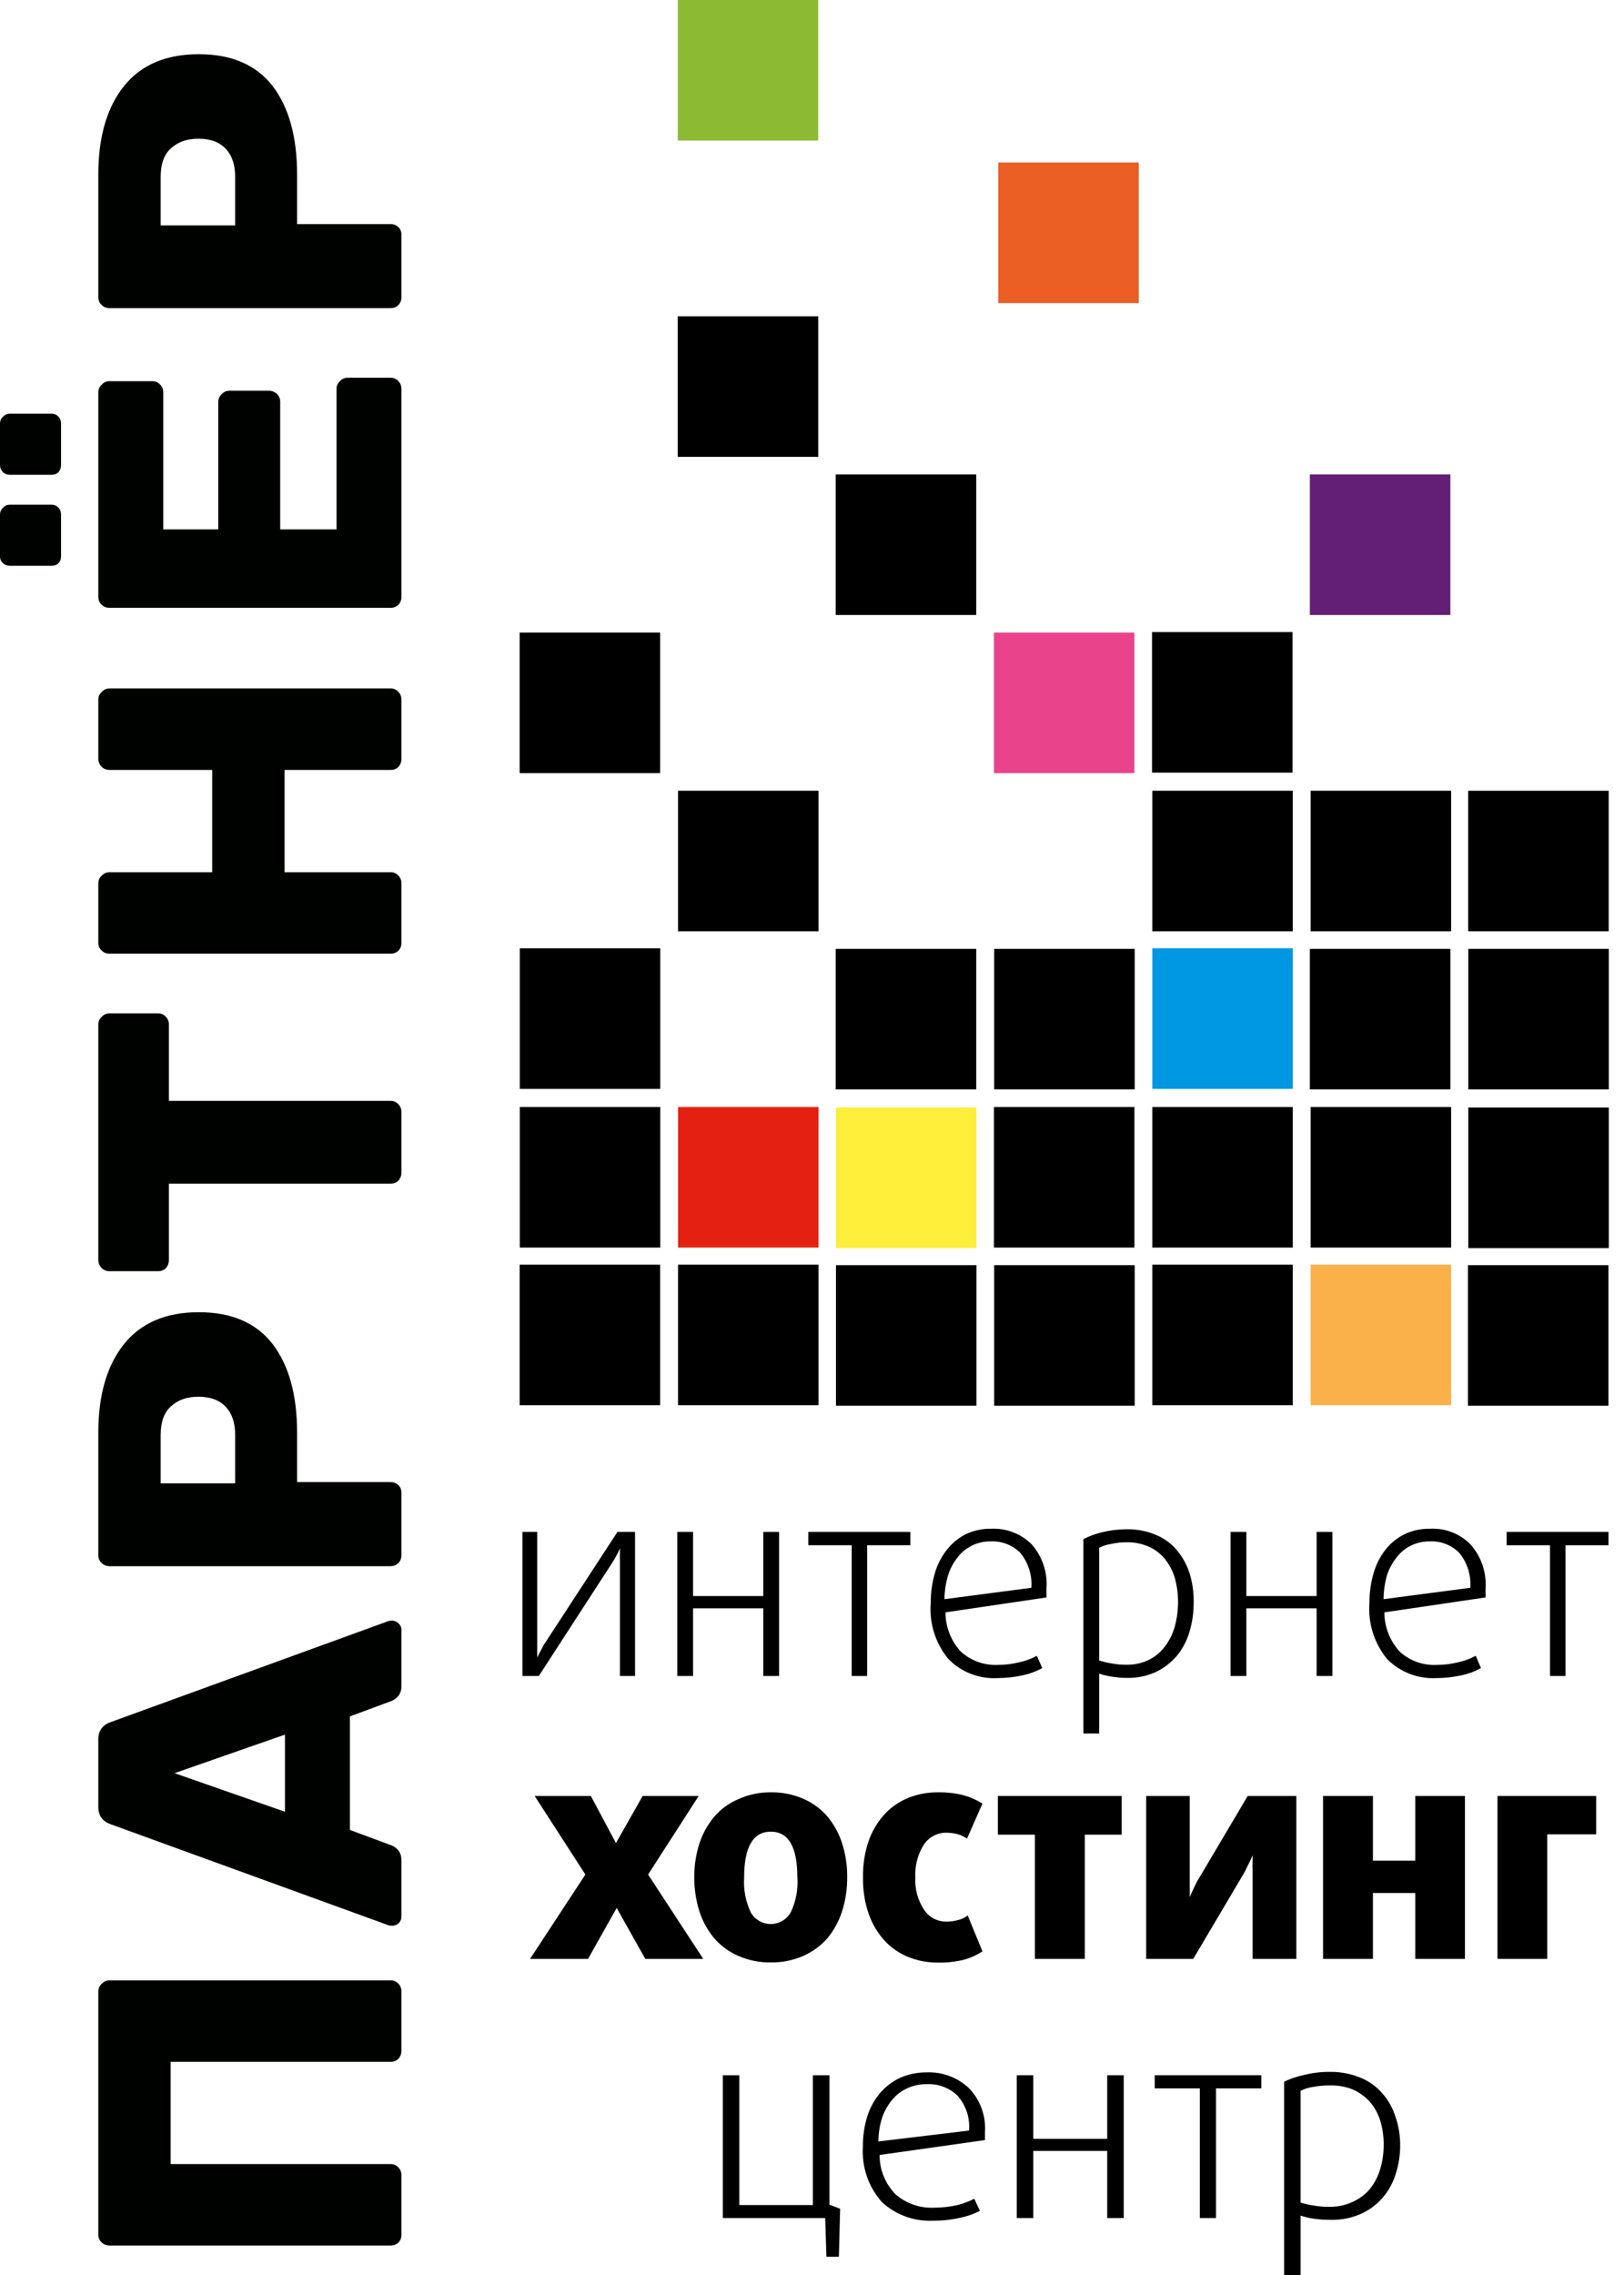 <svg width="50" height="70" viewBox="0 0 50 70" fill="none" xmlns="http://www.w3.org/2000/svg">
<g clip-path="url(#clip0_8288_1751)">
<g clip-path="url(#clip1_8288_1751)">
<path d="M19.087 51.569V48.006C19.084 47.946 19.084 47.887 19.087 47.827C19.087 47.768 19.087 47.708 19.087 47.644L19.006 47.811L18.919 47.973L18.827 48.119L16.589 51.569H16.086V47.135H16.54V50.433C16.54 50.498 16.54 50.569 16.54 50.633C16.54 50.698 16.54 50.758 16.54 50.812C16.54 50.866 16.54 50.936 16.54 51.001L16.621 50.839C16.648 50.79 16.681 50.736 16.708 50.677C16.735 50.617 16.773 50.563 16.81 50.509L19.011 47.135H19.552V51.569H19.087Z" fill="black"/>
<path d="M23.501 51.569V49.487H21.338V51.569H20.852V47.135H21.338V49.109H23.501V47.135H23.987V51.569H23.501Z" fill="black"/>
<path d="M26.698 47.546V51.569H26.222V47.546H24.887V47.135H28.028V47.546H26.698Z" fill="black"/>
<path d="M32.219 48.887V49.022C32.222 49.065 32.222 49.109 32.219 49.152L29.11 49.611C29.11 50.061 29.28 50.493 29.586 50.823C29.897 51.102 30.305 51.247 30.722 51.228C30.944 51.228 31.166 51.201 31.381 51.147C31.57 51.107 31.753 51.04 31.922 50.947L32.09 51.325C31.903 51.427 31.703 51.502 31.495 51.547C31.236 51.604 30.971 51.633 30.705 51.634C30.427 51.649 30.148 51.604 29.887 51.502C29.627 51.401 29.392 51.245 29.197 51.044C28.8 50.563 28.606 49.947 28.656 49.325C28.653 49.01 28.697 48.697 28.786 48.395C28.863 48.131 28.992 47.885 29.165 47.67C29.322 47.472 29.521 47.312 29.748 47.2C29.989 47.089 30.251 47.033 30.516 47.038C30.745 47.027 30.974 47.064 31.188 47.146C31.402 47.228 31.596 47.353 31.76 47.514C31.924 47.7 32.05 47.918 32.129 48.154C32.208 48.39 32.239 48.639 32.219 48.887ZM31.754 48.855C31.782 48.463 31.658 48.076 31.408 47.773C31.29 47.658 31.149 47.567 30.995 47.508C30.841 47.448 30.676 47.421 30.511 47.427C30.307 47.423 30.105 47.468 29.922 47.557C29.747 47.644 29.595 47.769 29.478 47.925C29.35 48.085 29.253 48.269 29.192 48.465C29.119 48.706 29.081 48.955 29.078 49.206L31.754 48.855Z" fill="black"/>
<path d="M36.751 49.292C36.755 49.609 36.709 49.925 36.616 50.228C36.536 50.498 36.402 50.748 36.221 50.963C36.042 51.168 35.823 51.334 35.578 51.45C35.302 51.573 35.003 51.634 34.702 51.628C34.535 51.628 34.369 51.613 34.204 51.585C34.081 51.566 33.96 51.537 33.842 51.498V53.337H33.355V47.357C33.538 47.264 33.73 47.194 33.929 47.146C34.176 47.086 34.431 47.055 34.685 47.054C34.985 47.048 35.283 47.104 35.561 47.216C35.811 47.314 36.033 47.47 36.21 47.67C36.39 47.878 36.528 48.119 36.616 48.379C36.71 48.674 36.755 48.983 36.751 49.292ZM36.27 49.292C36.271 49.038 36.236 48.785 36.167 48.541C36.103 48.33 35.998 48.133 35.859 47.962C35.726 47.801 35.557 47.674 35.367 47.589C35.155 47.497 34.927 47.451 34.696 47.454C34.529 47.453 34.362 47.471 34.199 47.508C34.075 47.528 33.955 47.566 33.842 47.622V51.093C33.961 51.13 34.082 51.159 34.204 51.179C34.361 51.21 34.52 51.224 34.68 51.223C34.916 51.228 35.149 51.178 35.361 51.077C35.556 50.982 35.727 50.843 35.859 50.671C35.999 50.487 36.104 50.278 36.167 50.055C36.236 49.807 36.27 49.55 36.27 49.292Z" fill="black"/>
<path d="M40.536 51.569V49.487H38.373V51.569H37.887V47.135H38.373V49.109H40.536V47.135H41.023V51.569H40.536Z" fill="black"/>
<path d="M45.737 48.887V49.022C45.74 49.065 45.74 49.109 45.737 49.152L42.623 49.611C42.623 50.061 42.793 50.493 43.099 50.823C43.252 50.962 43.431 51.069 43.626 51.139C43.821 51.208 44.028 51.239 44.234 51.228C44.457 51.228 44.678 51.201 44.894 51.147C45.083 51.106 45.265 51.039 45.434 50.947L45.597 51.325C45.412 51.427 45.213 51.502 45.007 51.547C44.748 51.604 44.483 51.633 44.218 51.634C43.938 51.648 43.659 51.603 43.398 51.501C43.137 51.4 42.9 51.244 42.704 51.044C42.309 50.562 42.115 49.946 42.163 49.325C42.16 49.01 42.204 48.697 42.293 48.395C42.369 48.131 42.496 47.885 42.666 47.67C42.825 47.472 43.027 47.311 43.256 47.2C43.498 47.088 43.762 47.033 44.029 47.038C44.257 47.026 44.485 47.062 44.699 47.144C44.912 47.225 45.106 47.352 45.267 47.514C45.434 47.699 45.561 47.916 45.642 48.152C45.723 48.388 45.755 48.638 45.737 48.887ZM45.267 48.855C45.297 48.463 45.173 48.075 44.921 47.773C44.804 47.657 44.664 47.567 44.511 47.507C44.358 47.447 44.193 47.42 44.029 47.427C43.825 47.423 43.623 47.468 43.44 47.557C43.264 47.642 43.112 47.768 42.996 47.925C42.868 48.086 42.769 48.269 42.704 48.465C42.636 48.706 42.6 48.955 42.596 49.206L45.267 48.855Z" fill="black"/>
<path d="M48.198 47.546V51.569H47.722V47.546H46.387V47.135H49.523V47.546H48.198Z" fill="black"/>
<path d="M19.867 60.273L18.986 58.706L18.105 60.273H16.32L18.023 57.678L16.461 55.261H18.191L18.964 56.71L19.786 55.261H21.511L19.954 57.678L21.651 60.273H19.867Z" fill="black"/>
<path d="M26.084 57.765C26.086 58.118 26.033 58.471 25.927 58.808C25.829 59.111 25.675 59.394 25.473 59.641C25.268 59.872 25.015 60.056 24.733 60.181C24.417 60.319 24.076 60.388 23.732 60.382C23.388 60.389 23.047 60.32 22.732 60.181C22.448 60.059 22.194 59.875 21.991 59.641C21.786 59.395 21.63 59.113 21.532 58.808C21.427 58.471 21.374 58.118 21.375 57.765C21.373 57.413 21.426 57.062 21.532 56.727C21.63 56.424 21.786 56.143 21.991 55.899C22.193 55.664 22.447 55.479 22.732 55.359C23.046 55.216 23.388 55.144 23.732 55.148C24.076 55.142 24.417 55.21 24.733 55.348C25.016 55.471 25.269 55.656 25.473 55.889C25.675 56.134 25.829 56.414 25.927 56.716C26.035 57.055 26.088 57.409 26.084 57.765ZM24.549 57.765C24.549 56.829 24.278 56.359 23.732 56.359C23.186 56.359 22.911 56.829 22.911 57.765C22.886 58.137 22.957 58.509 23.116 58.846C23.178 58.954 23.268 59.043 23.375 59.106C23.483 59.168 23.605 59.201 23.73 59.201C23.854 59.201 23.976 59.168 24.084 59.106C24.192 59.043 24.281 58.954 24.343 58.846C24.508 58.503 24.578 58.122 24.549 57.743V57.765Z" fill="black"/>
<path d="M30.248 60.041C30.072 60.157 29.878 60.245 29.675 60.3C29.411 60.365 29.14 60.394 28.869 60.387C28.568 60.389 28.269 60.334 27.988 60.225C27.712 60.117 27.463 59.951 27.258 59.738C27.036 59.501 26.865 59.221 26.755 58.916C26.625 58.547 26.562 58.157 26.571 57.765C26.562 57.373 26.625 56.983 26.755 56.613C26.866 56.31 27.037 56.033 27.258 55.797C27.463 55.584 27.712 55.418 27.988 55.31C28.269 55.201 28.568 55.146 28.869 55.148C29.14 55.143 29.411 55.174 29.675 55.24C29.876 55.298 30.069 55.383 30.248 55.494L29.772 56.575C29.684 56.511 29.585 56.464 29.48 56.435C29.36 56.404 29.236 56.389 29.112 56.391C28.977 56.394 28.845 56.429 28.727 56.495C28.609 56.562 28.509 56.656 28.436 56.77C28.251 57.068 28.163 57.415 28.182 57.765C28.161 58.119 28.256 58.47 28.453 58.765C28.527 58.877 28.628 58.969 28.747 59.032C28.866 59.096 28.999 59.128 29.134 59.127C29.258 59.128 29.382 59.111 29.502 59.078C29.607 59.052 29.706 59.004 29.794 58.938L30.248 60.041Z" fill="black"/>
<path d="M33.399 56.451V60.273H31.863V56.451H30.723V55.261H34.534V56.451H33.399Z" fill="black"/>
<path d="M38.566 60.273V57.521C38.56 57.448 38.56 57.373 38.566 57.3C38.566 57.224 38.566 57.154 38.566 57.084C38.538 57.143 38.511 57.213 38.479 57.278C38.447 57.343 38.419 57.403 38.382 57.473C38.349 57.548 38.311 57.62 38.268 57.689L36.738 60.273H35.289V55.261H36.63V57.662C36.63 57.748 36.63 57.835 36.63 57.916C36.63 57.997 36.63 58.078 36.63 58.143C36.63 58.208 36.63 58.3 36.63 58.37L36.722 58.165L36.819 57.965C36.853 57.892 36.893 57.821 36.938 57.754L38.414 55.261H39.912V60.273H38.566Z" fill="black"/>
<path d="M43.573 60.273V58.246H42.27V60.273H40.734V55.261H42.27V57.251H43.573V55.261H45.103V60.273H43.573Z" fill="black"/>
<path d="M47.636 56.44V60.273H46.105V55.261H49.144V56.44H47.636Z" fill="black"/>
<path d="M25.828 69.438H25.444L25.406 68.248H22.254V63.853H22.762V67.848H25.027V63.853H25.536V67.837L25.866 67.962L25.828 69.438Z" fill="black"/>
<path d="M30.326 65.588V65.718C30.328 65.761 30.328 65.805 30.326 65.848L27.082 66.307C27.08 66.533 27.123 66.757 27.209 66.965C27.294 67.174 27.42 67.364 27.579 67.524C27.908 67.805 28.331 67.95 28.763 67.929C28.996 67.928 29.228 67.903 29.455 67.854C29.643 67.809 29.825 67.742 29.996 67.653L30.169 68.027C29.973 68.127 29.763 68.199 29.547 68.243C29.277 68.303 29.002 68.332 28.726 68.329C28.437 68.343 28.149 68.299 27.878 68.2C27.606 68.1 27.358 67.948 27.147 67.751C26.942 67.519 26.785 67.248 26.686 66.955C26.587 66.661 26.547 66.351 26.568 66.042C26.564 65.729 26.61 65.417 26.703 65.118C26.785 64.854 26.919 64.609 27.098 64.399C27.267 64.203 27.475 64.044 27.709 63.934C27.966 63.821 28.244 63.764 28.525 63.766C28.762 63.755 28.999 63.792 29.222 63.874C29.445 63.955 29.649 64.081 29.823 64.242C29.996 64.419 30.131 64.63 30.217 64.862C30.304 65.094 30.341 65.341 30.326 65.588ZM29.834 65.556C29.851 65.36 29.828 65.163 29.766 64.977C29.703 64.791 29.603 64.62 29.472 64.474C29.347 64.356 29.2 64.265 29.039 64.205C28.879 64.146 28.707 64.12 28.536 64.128C28.325 64.125 28.116 64.169 27.925 64.258C27.744 64.341 27.585 64.465 27.46 64.62C27.328 64.781 27.226 64.964 27.157 65.161C27.084 65.397 27.046 65.643 27.044 65.891L29.834 65.556Z" fill="black"/>
<path d="M34.089 68.248V66.183H31.813V68.248H31.305V63.853H31.813V65.81H34.089V63.853H34.597V68.248H34.089Z" fill="black"/>
<path d="M37.438 64.258V68.248H36.94V64.258H35.551V63.853H38.833V64.258H37.438Z" fill="black"/>
<path d="M43.109 65.988C43.112 66.304 43.063 66.618 42.963 66.918C42.877 67.188 42.735 67.436 42.547 67.648C42.36 67.855 42.132 68.019 41.876 68.129C41.59 68.252 41.28 68.311 40.968 68.302C40.787 68.305 40.606 68.293 40.427 68.264C40.297 68.245 40.169 68.214 40.043 68.172V70H39.535V64.053C39.728 63.959 39.931 63.891 40.141 63.847C40.399 63.782 40.664 63.749 40.93 63.75C41.242 63.744 41.553 63.8 41.844 63.912C42.101 64.009 42.333 64.165 42.52 64.366C42.707 64.567 42.851 64.805 42.941 65.064C43.051 65.36 43.108 65.673 43.109 65.988ZM42.601 65.988C42.602 65.736 42.566 65.484 42.493 65.242C42.426 65.031 42.318 64.836 42.174 64.669C42.03 64.511 41.855 64.384 41.66 64.296C41.437 64.206 41.198 64.162 40.957 64.166C40.776 64.165 40.595 64.181 40.416 64.215C40.286 64.234 40.16 64.274 40.043 64.334V67.772C40.167 67.811 40.294 67.841 40.422 67.859C40.586 67.889 40.752 67.903 40.919 67.902C41.165 67.907 41.409 67.858 41.633 67.756C41.841 67.665 42.026 67.528 42.174 67.356C42.319 67.175 42.427 66.968 42.493 66.745C42.566 66.5 42.602 66.245 42.601 65.988Z" fill="black"/>
<path d="M39.802 29.18H35.477V33.505H39.802V29.18Z" fill="#0097E2"/>
<path d="M49.521 38.928H45.195V43.253H49.521V38.928Z" fill="black"/>
<path d="M39.802 24.33H35.477V28.655H39.802V24.33Z" fill="black"/>
<path d="M44.677 24.33H40.352V28.655H44.677V24.33Z" fill="black"/>
<path d="M49.532 29.196H45.207V33.521H49.532V29.196Z" fill="black"/>
<path d="M39.794 19.448H35.469V23.773H39.794V19.448Z" fill="black"/>
<path d="M34.927 19.464H30.602V23.789H34.927V19.464Z" fill="#E9438C"/>
<path d="M39.802 38.912H35.477V43.237H39.802V38.912Z" fill="black"/>
<path d="M44.677 38.912H40.352V43.237H44.677V38.912Z" fill="#FBB149"/>
<path d="M39.802 34.062H35.477V38.387H39.802V34.062Z" fill="black"/>
<path d="M44.677 34.062H40.352V38.387H44.677V34.062Z" fill="black"/>
<path d="M44.654 29.196H40.328V33.521H44.654V29.196Z" fill="black"/>
<path d="M49.529 24.33H45.203V28.655H49.529V24.33Z" fill="black"/>
<path d="M49.532 34.078H45.207V38.404H49.532V34.078Z" fill="black"/>
<path d="M44.654 14.598H40.328V18.923H44.654V14.598Z" fill="#631E76"/>
<path d="M20.329 29.18H16.004V33.505H20.329V29.18Z" fill="black"/>
<path d="M35.06 5.001H30.734V9.326H35.06V5.001Z" fill="#EB5E24"/>
<path d="M25.192 9.732H20.867V14.057H25.192V9.732Z" fill="black"/>
<path d="M25.2 24.33H20.875V28.655H25.2V24.33Z" fill="black"/>
<path d="M20.325 19.464H16V23.789H20.325V19.464Z" fill="black"/>
<path d="M34.935 29.196H30.609V33.521H34.935V29.196Z" fill="black"/>
<path d="M30.056 29.196H25.73V33.521H30.056V29.196Z" fill="black"/>
<path d="M30.056 14.598H25.73V18.923H30.056V14.598Z" fill="black"/>
<path d="M20.325 38.912H16V43.237H20.325V38.912Z" fill="black"/>
<path d="M25.2 38.912H20.875V43.237H25.2V38.912Z" fill="black"/>
<path d="M20.329 34.062H16.004V38.387H20.329V34.062Z" fill="black"/>
<path d="M25.2 34.062H20.875V38.387H25.2V34.062Z" fill="#E42110"/>
<path d="M30.064 38.928H25.738V43.253H30.064V38.928Z" fill="black"/>
<path d="M34.935 38.928H30.609V43.253H34.935V38.928Z" fill="black"/>
<path d="M30.064 34.078H25.738V38.404H30.064V34.078Z" fill="#FDEE3A"/>
<path d="M34.927 34.062H30.602V38.387H34.927V34.062Z" fill="black"/>
<path d="M25.192 0H20.867V4.325H25.192V0Z" fill="#8CBB33"/>
</g>
<path d="M12.36 68.76C12.36 68.858 12.329 68.938 12.267 69C12.204 69.062 12.124 69.093 12.027 69.093H3.373C3.276 69.093 3.196 69.062 3.133 69C3.062 68.938 3.027 68.858 3.027 68.76L3.027 61.28C3.027 61.182 3.062 61.102 3.133 61.04C3.196 60.969 3.276 60.933 3.373 60.933H12.027C12.124 60.933 12.204 60.969 12.267 61.04C12.329 61.102 12.36 61.182 12.36 61.28V63.093C12.36 63.191 12.329 63.276 12.267 63.347C12.204 63.409 12.124 63.44 12.027 63.44H5.253V66.587H12.027C12.124 66.587 12.204 66.622 12.267 66.693C12.329 66.756 12.36 66.836 12.36 66.933V68.76Z" fill="#000200"/>
<path d="M12.36 58.973C12.36 59.044 12.333 59.111 12.28 59.173C12.218 59.226 12.151 59.253 12.08 59.253C12.027 59.253 11.987 59.248 11.96 59.239L3.413 56.133C3.156 56.044 3.027 55.866 3.027 55.599V53.519C3.027 53.253 3.156 53.075 3.413 52.986L11.96 49.879C11.987 49.87 12.027 49.866 12.08 49.866C12.151 49.866 12.218 49.897 12.28 49.959C12.333 50.013 12.36 50.075 12.36 50.146V51.879C12.36 52.093 12.262 52.244 12.067 52.333L10.773 52.813V56.306L12.067 56.786C12.262 56.875 12.36 57.026 12.36 57.239V58.973ZM8.773 55.746V53.373L5.373 54.559L8.773 55.746Z" fill="#000200"/>
<path d="M12.36 47.856C12.36 47.945 12.329 48.025 12.267 48.096C12.196 48.159 12.116 48.19 12.027 48.19H3.373C3.276 48.19 3.196 48.159 3.133 48.096C3.062 48.034 3.027 47.954 3.027 47.856L3.027 44.083C3.027 42.928 3.289 42.021 3.813 41.363C4.338 40.705 5.107 40.376 6.12 40.376C7.133 40.376 7.893 40.705 8.4 41.363C8.898 42.021 9.147 42.928 9.147 44.083V45.603H12.027C12.116 45.603 12.196 45.634 12.267 45.696C12.329 45.759 12.36 45.839 12.36 45.936V47.856ZM7.24 44.15C7.24 43.785 7.147 43.501 6.96 43.296C6.764 43.083 6.48 42.976 6.107 42.976C5.76 42.976 5.48 43.074 5.267 43.27C5.053 43.456 4.947 43.75 4.947 44.15V45.643H7.24V44.15Z" fill="#000200"/>
<path d="M12.36 36.074C12.36 36.171 12.329 36.256 12.267 36.327C12.204 36.389 12.124 36.42 12.027 36.42H5.2L5.2 38.767C5.2 38.865 5.169 38.949 5.107 39.02C5.044 39.082 4.964 39.114 4.867 39.114H3.373C3.276 39.114 3.196 39.082 3.133 39.02C3.062 38.949 3.027 38.865 3.027 38.767L3.027 31.527C3.027 31.429 3.062 31.349 3.133 31.287C3.196 31.216 3.276 31.18 3.373 31.18H4.867C4.964 31.18 5.044 31.216 5.107 31.287C5.169 31.349 5.2 31.429 5.2 31.527V33.874H12.027C12.124 33.874 12.204 33.909 12.267 33.98C12.329 34.042 12.36 34.122 12.36 34.22V36.074Z" fill="#000200"/>
<path d="M12.36 29.01C12.36 29.108 12.329 29.188 12.267 29.25C12.204 29.312 12.124 29.343 12.027 29.343L3.373 29.343C3.276 29.343 3.196 29.312 3.133 29.25C3.062 29.188 3.027 29.108 3.027 29.01L3.027 27.183C3.027 27.086 3.062 27.006 3.133 26.943C3.196 26.872 3.276 26.837 3.373 26.837H6.533V23.69H3.373C3.276 23.69 3.196 23.659 3.133 23.597C3.062 23.526 3.027 23.441 3.027 23.343L3.027 21.53C3.027 21.432 3.062 21.352 3.133 21.29C3.196 21.219 3.276 21.183 3.373 21.183H12.027C12.124 21.183 12.204 21.219 12.267 21.29C12.329 21.352 12.36 21.432 12.36 21.53V23.343C12.36 23.441 12.329 23.526 12.267 23.597C12.204 23.659 12.124 23.69 12.027 23.69H8.76V26.837H12.027C12.124 26.837 12.204 26.872 12.267 26.943C12.329 27.006 12.36 27.086 12.36 27.183V29.01Z" fill="#000200"/>
<path d="M12.36 18.369C12.36 18.458 12.329 18.538 12.267 18.609C12.196 18.672 12.116 18.703 12.027 18.703H3.373C3.276 18.703 3.196 18.672 3.133 18.609C3.062 18.547 3.027 18.467 3.027 18.369L3.027 12.076C3.027 11.978 3.062 11.898 3.133 11.836C3.196 11.765 3.276 11.729 3.373 11.729H4.693C4.791 11.729 4.871 11.765 4.933 11.836C4.996 11.898 5.027 11.978 5.027 12.076L5.027 16.289H6.72L6.72 12.369C6.72 12.272 6.756 12.192 6.827 12.129C6.889 12.058 6.969 12.023 7.067 12.023H8.28C8.378 12.023 8.462 12.058 8.533 12.129C8.596 12.192 8.627 12.272 8.627 12.369V16.289H10.36V11.969C10.36 11.872 10.396 11.792 10.467 11.729C10.529 11.658 10.609 11.623 10.707 11.623H12.027C12.124 11.623 12.204 11.658 12.267 11.729C12.329 11.792 12.36 11.872 12.36 11.969V18.369ZM1.88 17.116C1.88 17.205 1.853 17.276 1.8 17.329C1.747 17.383 1.676 17.409 1.587 17.409H0.307C0.218 17.409 0.147 17.383 0.093 17.329C0.031 17.276 1.82227e-07 17.205 1.78342e-07 17.116L1.22394e-07 15.836C1.18508e-07 15.747 0.031 15.676 0.093 15.623C0.147 15.56 0.218 15.529 0.307 15.529H1.587C1.676 15.529 1.747 15.56 1.8 15.623C1.853 15.676 1.88 15.747 1.88 15.836V17.116ZM1.88 14.303C1.88 14.392 1.853 14.467 1.8 14.529C1.747 14.583 1.676 14.609 1.587 14.609H0.307C0.218 14.609 0.147 14.583 0.093 14.529C0.031 14.467 5.92555e-08 14.392 5.537e-08 14.303L0 13.036C-3.88545e-09 12.947 0.031 12.876 0.093 12.823C0.147 12.761 0.218 12.729 0.307 12.729H1.587C1.676 12.729 1.747 12.761 1.8 12.823C1.853 12.876 1.88 12.947 1.88 13.036V14.303Z" fill="#000200"/>
<path d="M12.36 9.148C12.36 9.237 12.329 9.317 12.267 9.388C12.196 9.45 12.116 9.481 12.027 9.481L3.373 9.481C3.276 9.481 3.196 9.45 3.133 9.388C3.062 9.326 3.027 9.246 3.027 9.148V5.375C3.027 4.219 3.289 3.312 3.813 2.655C4.338 1.997 5.107 1.668 6.12 1.668C7.133 1.668 7.893 1.997 8.4 2.655C8.898 3.312 9.147 4.219 9.147 5.375V6.895H12.027C12.116 6.895 12.196 6.926 12.267 6.988C12.329 7.05 12.36 7.13 12.36 7.228V9.148ZM7.24 5.441C7.24 5.077 7.147 4.792 6.96 4.588C6.764 4.375 6.48 4.268 6.107 4.268C5.76 4.268 5.48 4.366 5.267 4.561C5.053 4.748 4.947 5.041 4.947 5.441V6.935L7.24 6.935V5.441Z" fill="#000200"/>
</g>
<defs>
<clipPath id="clip0_8288_1751">
<rect width="50" height="70" fill="white"/>
</clipPath>
<clipPath id="clip1_8288_1751">
<rect width="33.532" height="70" fill="white" transform="translate(16)"/>
</clipPath>
</defs>
</svg>
